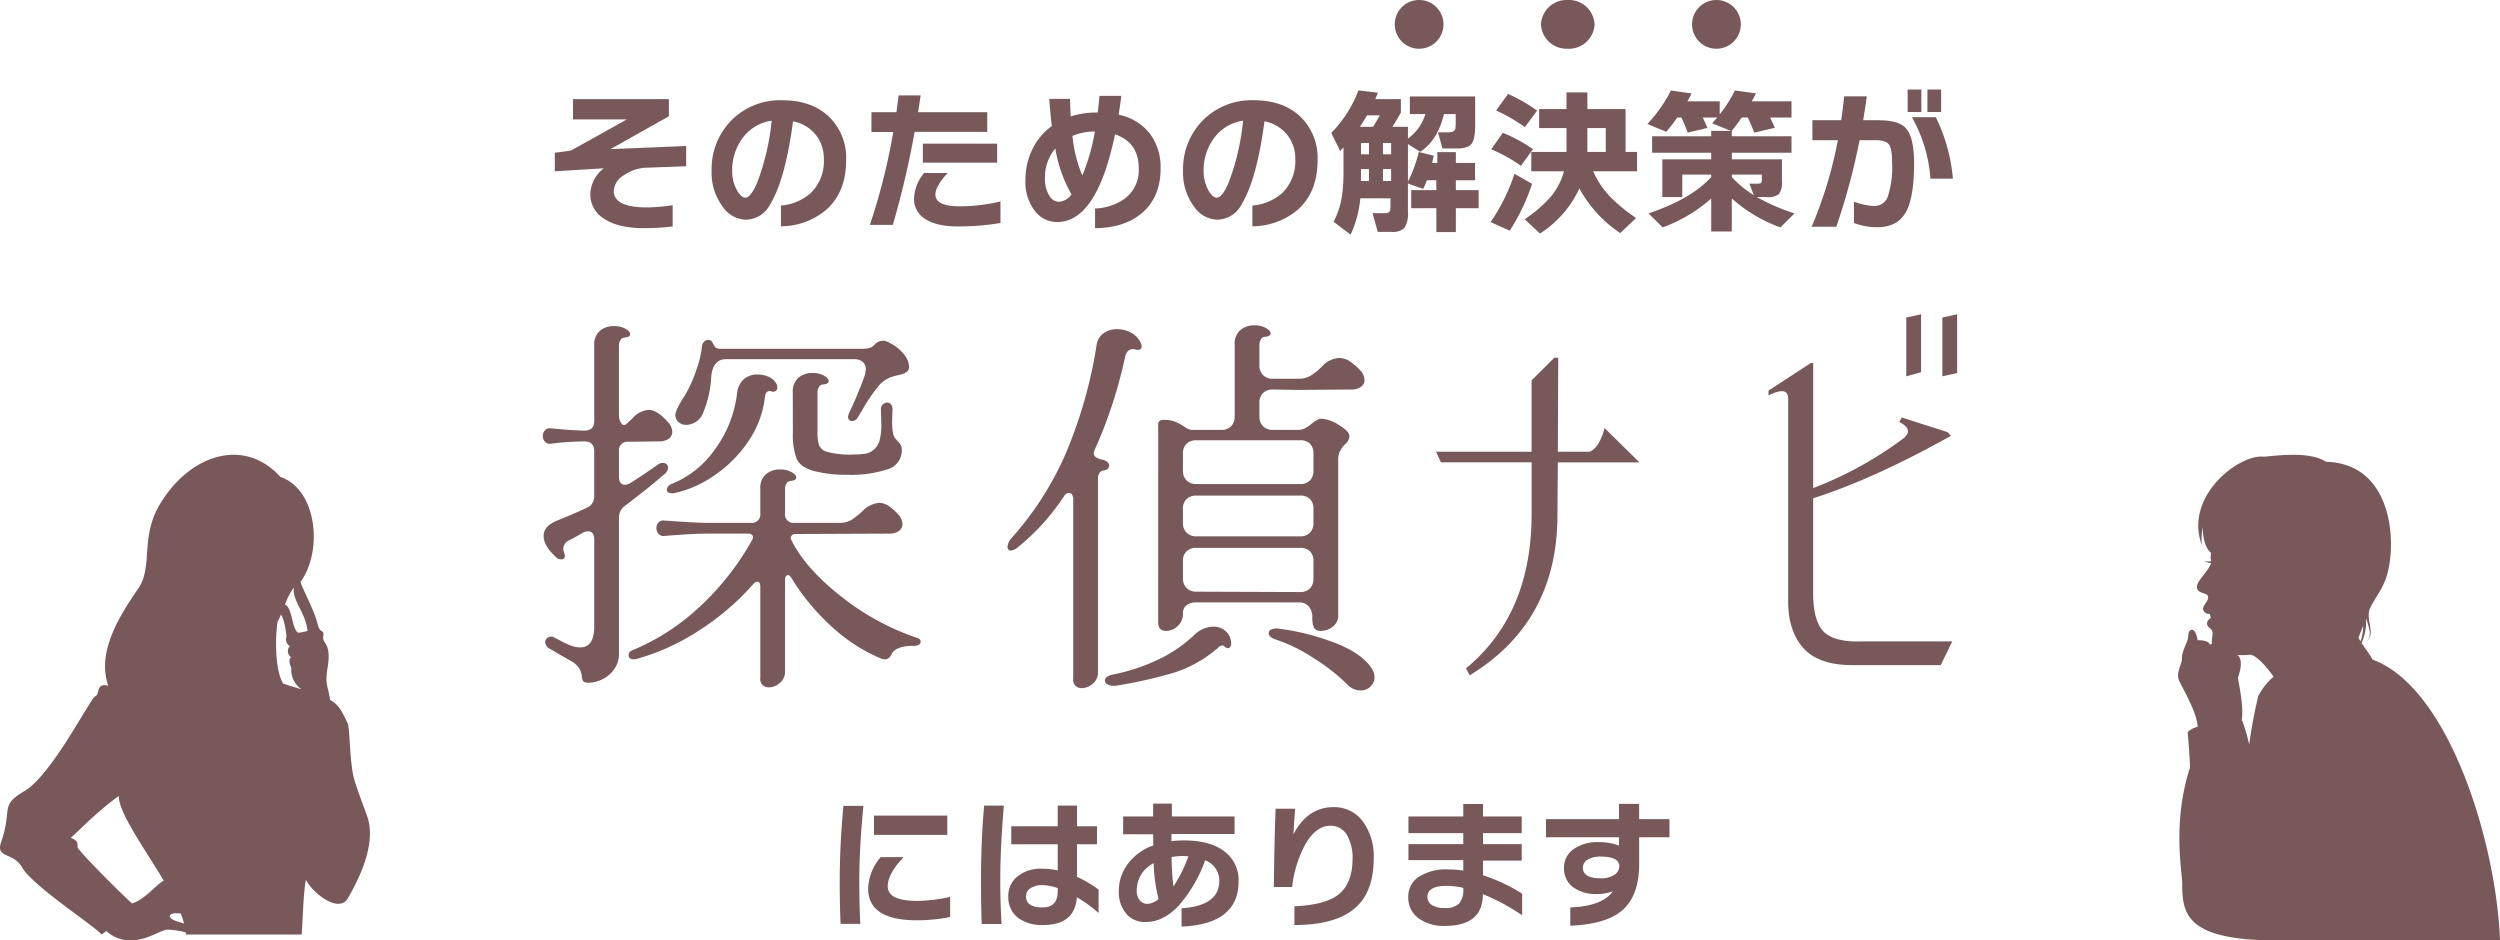 <svg xmlns="http://www.w3.org/2000/svg" width="512.933" height="192.955" viewBox="0 0 512.933 192.955">
  <g id="グループ_37305" data-name="グループ 37305" transform="translate(15821.267 18555)">
    <path id="パス_54457" data-name="パス 54457" d="M39.931,42.033c-.474-.91-1.528-2.269-2.278-3.417.173-.412.336-.83.475-1.26a10.609,10.609,0,0,0,.451-2.962,8.643,8.643,0,0,1,.091-.863c.049.281.1.561.176.832a14.369,14.369,0,0,1,.486,1.975,2.376,2.376,0,0,1-.575,1.867,2.48,2.48,0,0,0,.776-1.877,14.437,14.437,0,0,0-.293-2.048,7.341,7.341,0,0,1-.085-1.976,5.477,5.477,0,0,1,.123-.585c1.467-3.318,3.939-4.819,4.357-11.79.456-7.588-2.229-18.225-13.319-18.5C26.68-1.047,18.368.467,17.5.381,12.446-.119,1.16,8.59,4.881,18.527a13.153,13.153,0,0,1,.2-3.781s-.207,3.8,1.721,5.415l.01-.06a3.191,3.191,0,0,0,.05,1.9l-.082-.184a.714.714,0,0,1-.3.067,3.451,3.451,0,0,1-1.145-.11,3.241,3.241,0,0,0,.732.315,3.394,3.394,0,0,0,.4.1,1.714,1.714,0,0,0,.312.017c-.751,2.128-3.447,3.935-2.812,5.391.321.735,1.831.878,2.036,1.176.8,1.162-1.518,2.227-.681,3.33a1.123,1.123,0,0,0,1.173.522l.221.826c-.786.555-1.2,1.4-.1,2.191.926.666.124,1.931.347,3.157a3.765,3.765,0,0,0-.493.139c0-.516-.9-.9-2.451-.9-.516-3.1-1.935-2.322-1.935-.9S.66,40.091.789,42.155c-.129.774-1.161,2.709-.645,4s3.864,6.828,3.869,9.668A4.263,4.263,0,0,0,1.976,56.9c.185,2.278.336,3.947.488,7.222C-1.215,75.457.854,85.561.854,88.053c0,6.3.954,11.589,19.6,11.589h45.6c-.756-20.155-10.5-51.884-26.122-57.61m-2.192-4.782c-.085.344-.2.682-.307,1.02a7.082,7.082,0,0,1-.421-.77c.288-.709.6-1.482.955-2.405a9.346,9.346,0,0,1-.228,2.155m-24.7,17.3c.412-2.256-.185-5.675-.768-8.782.943-2.64.707-4.166-.139-4.7a14.649,14.649,0,0,0,2.516-.044c1.156-.151,3.359,2.237,4.956,4.506a12.806,12.806,0,0,0-3.177,4.052c-.818,3.5-1.415,6.771-1.833,9.848a42.539,42.539,0,0,0-1.418-4.881l-.138,0" transform="translate(-15374.387 -18461.688)" fill="#785858" fill-rule="evenodd"/>
    <path id="パス_54458" data-name="パス 54458" d="M75.292,74.042c-2.818-7.7-2.78-7.582-3.159-10.489s-.379-6.824-.758-8.34c-1.264-2.78-2.022-4.044-3.665-4.928-.379-2.906-1.1-3.026-.505-6.571.885-5.308-1.137-4.8-.885-6.445s-.652-.406-1.137-2.483c-.632-2.7-2.78-6.576-3.538-8.681C66.383,19.576,64.929,7,57.526,4.539,50.067-3.725,38.9-.011,32.832,10.1c-4.137,6.9-1.39,12.789-4.423,17.271-3.421,5.055-8.719,12.8-6.192,20.008-2.654-.632-1.643,1.769-2.654,2.148S10.66,65.691,5.03,68.987c-5.181,3.033-2.4,3.538-4.8,10.489-1.174,3.4,2.471,1.96,4.3,5.181,2.148,3.791,15.038,12.131,16.3,13.774a7.773,7.773,0,0,0,.956-.742c5.168,4.572,10.937-.326,12.566-.269a17.121,17.121,0,0,1,3.744.566c.01.145.047.306.047.445H61.9c.253-3.665.379-9.225.885-11.247,1.137,2.527,6.7,7.077,8.593,3.791s6.079-11.027,3.917-16.933M15.9,80.487c0-.632.253-1.264-1.39-1.9,2.417-2.126,5.045-5.066,9.857-8.593,0,3.5,5.207,10.652,9.219,17.363-1.5.815-3.913,3.939-6.5,4.7C24.854,90.073,15.9,81.114,15.9,80.487m18.786,8.767,0,.008h-.024l.02-.007m.17,5.387c.073-.586,1.084-.636,2.225-.542a17.747,17.747,0,0,1,.693,2.06c-1.445-.388-3-.858-2.918-1.518M58.084,46.925c-1.793-3.011-1.583-10.082-1.116-12.74a6.733,6.733,0,0,0,.653-1.4c.755.958,1.07,3.6,1.161,4.516a1.628,1.628,0,0,0,.684,1.961,1.483,1.483,0,0,0,.309,2.281c-.512.182-.492,1.186,0,2.19a4.758,4.758,0,0,0,2.108,4.379c-.639-.182-3.148-.912-3.8-1.186M61.2,36.51c-1.327-.632-1.2-5.181-2.727-5.781a14.6,14.6,0,0,1,1.81-3.507C59.938,30,62.718,32.34,63.1,36.131a9.942,9.942,0,0,1-1.9.379" transform="translate(-15821.267 -18461.689)" fill="#785858"/>
    <path id="パス_58243" data-name="パス 58243" d="M24.631-9.741H9.595V-13.7H24.631Zm.586,16.854a35.04,35.04,0,0,1-6.771.674Q8.393,7.787,8.393,1.28a10.325,10.325,0,0,1,2.579-6.448h4.69Q12.408-1.739,12.408.811q0,2.99,6.038,2.99a31.41,31.41,0,0,0,6.771-.821ZM7.426-15.691q-.85,8.529-.85,15.476,0,4.631.205,8.735H2.736Q2.56,4.475,2.56-.156q0-7.445.762-15.535ZM55.671,6.292a26.377,26.377,0,0,0-4.455-3.224q-.41,5.686-6.917,5.686a8.263,8.263,0,0,1-5.071-1.407A5.365,5.365,0,0,1,37.146,2.8a5.039,5.039,0,0,1,1.876-4,7.564,7.564,0,0,1,5.071-1.6,15.514,15.514,0,0,1,3.195.352V-7.807H37.762V-11.5h9.526v-4.25h3.957v4.25h4.1v3.693h-4.1v6.683a23.5,23.5,0,0,1,4.426,2.609ZM36.238-15.75Q35.5-7.044,35.5-.362q0,4.426.264,8.91H31.695q-.147-3.605-.147-8.822,0-8.383.645-15.476ZM47.288,1.837V1.192A9.512,9.512,0,0,0,44.21.576a4.385,4.385,0,0,0-2.506.63,1.923,1.923,0,0,0-.923,1.656q0,2.286,3.4,2.286Q47.288,5.149,47.288,1.837ZM84.395-.215q0,8.793-11.695,9.291V5.325Q80.438,4.8,80.438-.3a4.432,4.432,0,0,0-2.9-4.221,28.947,28.947,0,0,1-5.393,9.262q-3.166,3.4-6.829,3.4A5.048,5.048,0,0,1,61.5,6.614,6.8,6.8,0,0,1,59.833,1.69a9.026,9.026,0,0,1,1.7-5.276A10.93,10.93,0,0,1,66.9-7.572l-.029-2.286H60.712v-3.664h6.155V-16.16h3.84v2.638H83.574v3.605H70.619v1.466A21.35,21.35,0,0,1,73.2-8.6q5.686,0,8.617,2.521A7.315,7.315,0,0,1,84.395-.215ZM74.107-5.344Q73.345-5.4,73.022-5.4a14.088,14.088,0,0,0-2.374.205A53.974,53.974,0,0,0,71.029.84,28.927,28.927,0,0,0,74.107-5.344ZM67.981,3.419a32.226,32.226,0,0,1-1-7.357A6.2,6.2,0,0,0,63.5,1.69a3,3,0,0,0,.616,1.993,1.973,1.973,0,0,0,1.583.733A3.842,3.842,0,0,0,67.981,3.419Zm44.142-8.412q0,6.859-3.722,10.171-3.986,3.576-12.545,3.576V4.914q6.067-.264,8.793-2.228Q107.785.4,107.785-4.875a9.448,9.448,0,0,0-.938-4.426,3.877,3.877,0,0,0-3.634-2.316q-2.872,0-5.071,3.722A23.871,23.871,0,0,0,95.386.957H91.634q.088-8.705.352-16.062H96q-.059.5-.352,5.305a11.439,11.439,0,0,1,2.286-3.224,8.133,8.133,0,0,1,5.833-2.4A7.287,7.287,0,0,1,110.1-12.2,12.139,12.139,0,0,1,112.122-4.993ZM142.576,6.761a41.748,41.748,0,0,0-8.06-4.338q0,6.507-7.738,6.507a8.729,8.729,0,0,1-5.452-1.553,5.157,5.157,0,0,1-2.11-4.367,4.787,4.787,0,0,1,1.964-4.016,10.312,10.312,0,0,1,6.3-1.641,20.221,20.221,0,0,1,3.019.234v-2.14H119.245V-7.836H130.5v-2.257H119.245v-3.429H130.5v-2.55h4.045v2.55h7.943v3.429h-7.943v2.257h7.943v3.371h-7.943v3.019a34.13,34.13,0,0,1,8.031,3.781ZM130.5,1.338V1.133a15.6,15.6,0,0,0-3.429-.41q-3.928,0-3.928,2.257a1.912,1.912,0,0,0,.923,1.671,4.588,4.588,0,0,0,2.565.616,4.1,4.1,0,0,0,2.99-.894A4.247,4.247,0,0,0,130.5,1.338ZM172.8-9.243h-6.214v5.481q0,6.624-3.635,9.643Q159.605,8.607,152.454,8.9V5.149q6.624-.264,8.735-3.312a9.182,9.182,0,0,1-3.283.557A7.876,7.876,0,0,1,153.1,1.045a4.686,4.686,0,0,1-1.934-3.986,4.6,4.6,0,0,1,1.92-3.84,8.425,8.425,0,0,1,5.232-1.466,11.383,11.383,0,0,1,4.133.7v-1.7H147.471v-3.722h14.978V-16.1h4.133v3.136H172.8ZM162.507-3.322q0-1.964-3.869-1.964a4.819,4.819,0,0,0-2.609.63,1.873,1.873,0,0,0-1,1.627q0,2.2,3.664,2.2a4.855,4.855,0,0,0,2.785-.7A2.1,2.1,0,0,0,162.507-3.322Z" transform="translate(-15651.539 -18373.967)" fill="#785858"/>
    <g id="グループ_36910" data-name="グループ 36910" transform="translate(-15709.889 -18490.518)">
      <g id="グループ_36909" data-name="グループ 36909" transform="translate(0 0)">
        <path id="パス_57855" data-name="パス 57855" d="M-37.591-71.987l.757.084-.084,19.251h6.478q2.019-.753,3.113-4.855l7.151,7.031H-36.918L-37-39.68q0,21.929-18,32.893l-.757-1.423Q-42.3-19.341-42.3-39.847v-10.63H-60.895l-1.01-2.176h19.6V-67.3Zm72.165,3.85V-80.19l3.029-.67v11.885Zm7.4,0V-80.19l3.029-.67v12.053ZM6.307-65.208,15.056-70.9l.421.084V-45.2A76.587,76.587,0,0,0,33.9-55.331q2.356-1.841-.757-3.432l.5-.921,9.422,3.013.673.753q-15.9,8.872-28.267,12.806v20q.084,4.855,1.851,7.031t6.478,2.344H44L41.641-8.879H23.469q-7.067,0-10.179-3.683T10.345-22.605V-63.617q-.084-2.595-4.038-.586Z" transform="translate(245.167 80.859)" fill="#785858" stroke="rgba(0,0,0,0)" stroke-miterlimit="10" stroke-width="1"/>
        <path id="パス_57856" data-name="パス 57856" d="M-98.13-12.82a1.624,1.624,0,0,1-1.03-1.419,1.053,1.053,0,0,1,.357-.749,1.144,1.144,0,0,1,.832-.355,1.289,1.289,0,0,1,.793.237q.475.237,1.506.789a13.492,13.492,0,0,0,1.942.867,5.434,5.434,0,0,0,1.783.315q2.853,0,2.853-4.337V-35.213q0-1.735-1.268-1.735a2.228,2.228,0,0,0-1.11.315q-1.189.71-2.695,1.5A1.924,1.924,0,0,0-95.435-33.4a3.2,3.2,0,0,0,.238,1.1.874.874,0,0,1,.079.394q0,.71-.793.71a1.3,1.3,0,0,1-.951-.394Q-99.478-33.952-99.478-36t2.774-3.154q3.725-1.5,6.182-2.681A2.384,2.384,0,0,0-89.1-44.124v-9.3q0-1.971-2.061-1.971a55.814,55.814,0,0,0-6.816.473A1.386,1.386,0,0,1-99.2-55.32a1.678,1.678,0,0,1-.436-1.183,1.678,1.678,0,0,1,.436-1.183,1.386,1.386,0,0,1,1.228-.394q3.883.394,6.816.473,2.061,0,2.061-1.971V-75.112a3.682,3.682,0,0,1,1.149-2.957,4.287,4.287,0,0,1,2.893-.986,4.676,4.676,0,0,1,2.378.552q.951.552.951,1.1,0,.631-1.268.71a1.055,1.055,0,0,0-.753.552,1.991,1.991,0,0,0-.277,1.025V-61a3.125,3.125,0,0,0,.476,1.892q.476.631,1.03.158l1.268-1.183a4.922,4.922,0,0,1,3.329-1.735q1.744,0,3.963,2.523a3.1,3.1,0,0,1,.872,1.971,1.717,1.717,0,0,1-.713,1.419,3.313,3.313,0,0,1-2.061.552l-6.182.079a1.747,1.747,0,0,0-1.981,1.971v5.125q0,1.735,1.268,1.735a2.187,2.187,0,0,0,1.11-.394q1.585-.946,5.548-3.706a1.686,1.686,0,0,1,1.11-.394,1.02,1.02,0,0,1,.753.276.91.91,0,0,1,.277.67,1.8,1.8,0,0,1-.713,1.34q-3.249,2.839-8.163,6.545a2.907,2.907,0,0,0-1.189,2.365v27.755a5.558,5.558,0,0,1-1.07,3.509,6.462,6.462,0,0,1-2.5,2.011,6.531,6.531,0,0,1-2.615.631q-.872,0-1.11-.276a1.868,1.868,0,0,1-.317-.986A4.176,4.176,0,0,0-92.146-8.8a4.675,4.675,0,0,0-1.783-1.577l-2.061-1.183Zm25.679-48.02q0-.946,1.823-3.785a25.89,25.89,0,0,0,2.5-5.48,19.761,19.761,0,0,0,1.149-4.928,1.494,1.494,0,0,1,.436-.828,1.143,1.143,0,0,1,.832-.355.852.852,0,0,1,.793.394,6.022,6.022,0,0,1,.357.631,1.57,1.57,0,0,0,.476.591,1.613,1.613,0,0,0,.911.2h28.611a9.806,9.806,0,0,0,1.823-.118,2.536,2.536,0,0,0,1.189-.749,2.354,2.354,0,0,1,1.664-.788,3.033,3.033,0,0,1,1.585.552,8.147,8.147,0,0,1,2.853,2.365,4.281,4.281,0,0,1,.951,2.366,1.283,1.283,0,0,1-.634,1.222,4.863,4.863,0,0,1-1.387.513q-.753.158-.991.237a6.077,6.077,0,0,0-3.448,2.287,34.734,34.734,0,0,0-3.131,4.652l-.951,1.577a1.4,1.4,0,0,1-1.189.71.762.762,0,0,1-.555-.237.85.85,0,0,1-.238-.631,2.568,2.568,0,0,1,.159-.631q.872-1.814,1.9-4.3t1.427-3.745a6.9,6.9,0,0,0,.159-1.025,1.978,1.978,0,0,0-.634-1.577,2.7,2.7,0,0,0-1.823-.552H-62.069q-2.615,0-3.012,3.469a22.145,22.145,0,0,1-1.7,7.609,3.784,3.784,0,0,1-3.448,2.4,2.234,2.234,0,0,1-1.585-.591A1.916,1.916,0,0,1-72.451-60.84Zm24.094-4.652a3.682,3.682,0,0,1,1.149-2.957,4.287,4.287,0,0,1,2.893-.986,4.676,4.676,0,0,1,2.378.552q.951.552.951,1.1,0,.631-1.268.71a1.054,1.054,0,0,0-.753.552,1.991,1.991,0,0,0-.277,1.025v8.043a9.058,9.058,0,0,0,.317,2.839,2.441,2.441,0,0,0,1.585,1.341,17.262,17.262,0,0,0,5.469.552,15.548,15.548,0,0,0,2.457-.158,3.484,3.484,0,0,0,1.9-.986A3.884,3.884,0,0,0-30.6-55.4a12.523,12.523,0,0,0,.4-3.785l-.079-2.839a1.287,1.287,0,0,1,.4-.946,1.215,1.215,0,0,1,.872-.394,1.019,1.019,0,0,1,.793.355,1.556,1.556,0,0,1,.317,1.064l-.079,2.444q0,2.76.634,3.469a6.371,6.371,0,0,0,.594.67,2.9,2.9,0,0,1,.555.749,1.9,1.9,0,0,1,.2.867,4.009,4.009,0,0,1-3.012,4.1,24.234,24.234,0,0,1-8,1.1,27.458,27.458,0,0,1-7.054-.788q-2.774-.788-3.527-2.563a13.766,13.766,0,0,1-.753-5.165ZM-73.085-46.726a19.615,19.615,0,0,0,8.56-6.781,24.11,24.11,0,0,0,4.755-11.906,4.4,4.4,0,0,1,1.427-2.8,4.121,4.121,0,0,1,2.695-.907,5.844,5.844,0,0,1,2.179.394,3.346,3.346,0,0,1,1.545,1.183,1.667,1.667,0,0,1,.4,1.1.8.8,0,0,1-.357.71.914.914,0,0,1-.832.079.887.887,0,0,0-.4-.079q-.793,0-.951,1.183a20.081,20.081,0,0,1-3.368,9.068,25.939,25.939,0,0,1-6.9,6.978,22.939,22.939,0,0,1-8.124,3.667,2.071,2.071,0,0,1-.634.079q-1.11,0-1.11-.788a1.04,1.04,0,0,1,.317-.67A1.8,1.8,0,0,1-73.085-46.726Zm-8.084,34.142A45.86,45.86,0,0,0-67.1-21.809,55.549,55.549,0,0,0-56.759-35.056a1.409,1.409,0,0,0,.238-.71.6.6,0,0,0-.277-.513,1.277,1.277,0,0,0-.753-.2h-8.322q-2.853,0-8.8.473a1.336,1.336,0,0,1-1.228-.434,1.721,1.721,0,0,1-.436-1.143,1.679,1.679,0,0,1,.436-1.183,1.386,1.386,0,0,1,1.228-.394q6.42.473,8.8.473H-57a1.747,1.747,0,0,0,1.981-1.971V-45.7a3.682,3.682,0,0,1,1.149-2.957,4.287,4.287,0,0,1,2.893-.986,4.677,4.677,0,0,1,2.378.552q.951.552.951,1.1,0,.631-1.268.71a1.055,1.055,0,0,0-.753.552,1.992,1.992,0,0,0-.277,1.025v5.046a1.747,1.747,0,0,0,1.981,1.971h9.114a4.729,4.729,0,0,0,2.576-.631,16.832,16.832,0,0,0,2.338-1.892,5.289,5.289,0,0,1,3.25-1.577,3.505,3.505,0,0,1,1.942.591,11.452,11.452,0,0,1,2.021,1.774,3.1,3.1,0,0,1,.872,1.971,1.717,1.717,0,0,1-.713,1.419,3.313,3.313,0,0,1-2.061.552l-19.1.079a1.036,1.036,0,0,0-.911.394.831.831,0,0,0,.04.946q2.932,5.835,10.264,11.552a51.27,51.27,0,0,0,15.415,8.4,1,1,0,0,1,.594.315.739.739,0,0,1,.2.473.725.725,0,0,1-.357.631,1.954,1.954,0,0,1-1.07.237q-3.646,0-4.518,1.656-.476,1.1-1.347,1.1a2.281,2.281,0,0,1-1.03-.237,35.269,35.269,0,0,1-10.105-6.623A45.443,45.443,0,0,1-48.6-27.328q-.4-.631-.713-.631-.634,0-.634,1.025V-8.168a2.912,2.912,0,0,1-1.07,2.326,3.448,3.448,0,0,1-2.259.907,1.777,1.777,0,0,1-1.308-.513,1.747,1.747,0,0,1-.436-1.459V-25.594q0-1.025-.634-1.025a1.3,1.3,0,0,0-.793.473,51.946,51.946,0,0,1-10.779,9.3A46.4,46.4,0,0,1-80.377-10.77a2.073,2.073,0,0,1-.634.079q-1.03,0-1.03-.867Q-82.041-12.268-81.169-12.583ZM26.618-58.947q0-.867,1.189-.867a5.935,5.935,0,0,1,2.338.394A12.026,12.026,0,0,1,32.007-58.4a3.12,3.12,0,0,0,1.347.631h6.182a2.712,2.712,0,0,0,2.061-.749,2.8,2.8,0,0,0,.713-2.011V-75.269a3.682,3.682,0,0,1,1.149-2.957,4.287,4.287,0,0,1,2.893-.986,4.676,4.676,0,0,1,2.378.552q.951.552.951,1.1,0,.631-1.268.71a1.055,1.055,0,0,0-.753.552,1.991,1.991,0,0,0-.277,1.025v4.258A2.709,2.709,0,0,0,48.136-69a2.739,2.739,0,0,0,2.021.749h5.152a4.912,4.912,0,0,0,2.655-.67,13.276,13.276,0,0,0,2.259-1.853,5.1,5.1,0,0,1,3.566-1.735,3.918,3.918,0,0,1,2.061.631,12.45,12.45,0,0,1,2.219,1.892,3.1,3.1,0,0,1,.872,1.971,1.717,1.717,0,0,1-.713,1.419,3.313,3.313,0,0,1-2.061.552l-10.858.079-5.152-.079a2.827,2.827,0,0,0-2.021.71,2.682,2.682,0,0,0-.753,2.05v2.76a2.709,2.709,0,0,0,.753,2.011,2.739,2.739,0,0,0,2.021.749h5.231a2.942,2.942,0,0,0,1.387-.355A6.693,6.693,0,0,0,58-58.947a10.342,10.342,0,0,1,1.03-.749,2.046,2.046,0,0,1,1.11-.355,7.339,7.339,0,0,1,3.567,1.3q2.14,1.3,2.14,2.247a2.252,2.252,0,0,1-.951,1.735,7.133,7.133,0,0,0-.991,1.38,3.782,3.782,0,0,0-.357,1.774v31.856a2.841,2.841,0,0,1-1.11,2.366,3.9,3.9,0,0,1-2.457.867,1.392,1.392,0,0,1-1.427-.71,5.2,5.2,0,0,1-.317-2.05,3.327,3.327,0,0,0-.713-2.247,2.571,2.571,0,0,0-2.061-.828h-21a3.153,3.153,0,0,0-2.061.591,2.077,2.077,0,0,0-.713,1.7,3.323,3.323,0,0,1-1.07,2.563,3.475,3.475,0,0,1-2.417.986q-1.585,0-1.585-1.814Zm-30.2,23.5A64.749,64.749,0,0,0,7.6-52.8a94.167,94.167,0,0,0,6.42-22.63,3.5,3.5,0,0,1,1.466-2.208,4.714,4.714,0,0,1,2.734-.788,5.919,5.919,0,0,1,2.734.67,4.655,4.655,0,0,1,2.021,2.011,1.852,1.852,0,0,1,.238.788.727.727,0,0,1-.317.67,1.073,1.073,0,0,1-.872.039,2.073,2.073,0,0,0-.634-.079q-1.189,0-1.585,1.656a93.4,93.4,0,0,1-6.261,19.082,2.572,2.572,0,0,0-.158.631.943.943,0,0,0,.436.788,3.084,3.084,0,0,0,1.149.473,2.493,2.493,0,0,1,1.189.513,1.013,1.013,0,0,1,.4.749.857.857,0,0,1-.317.67,1.759,1.759,0,0,1-.951.355,1.054,1.054,0,0,0-.753.552,1.991,1.991,0,0,0-.277,1.025V-8.01a2.911,2.911,0,0,1-1.07,2.326,3.448,3.448,0,0,1-2.259.907A1.777,1.777,0,0,1,9.618-5.29a1.748,1.748,0,0,1-.436-1.459V-43.493a1.757,1.757,0,0,0-.238-.986.73.73,0,0,0-.634-.355,1.3,1.3,0,0,0-1.03.71A46.269,46.269,0,0,1-2.231-33.636a2.678,2.678,0,0,1-1.347.631q-.713,0-.713-.788A2.912,2.912,0,0,1-3.578-35.45ZM31.69-49.406a2.709,2.709,0,0,0,.753,2.011,2.739,2.739,0,0,0,2.021.749H55.7a2.712,2.712,0,0,0,2.061-.749,2.8,2.8,0,0,0,.713-2.011v-3.469a2.767,2.767,0,0,0-.713-2.05,2.8,2.8,0,0,0-2.061-.71H34.464a2.827,2.827,0,0,0-2.021.71,2.682,2.682,0,0,0-.753,2.05Zm0,10.724a2.71,2.71,0,0,0,.753,2.011,2.739,2.739,0,0,0,2.021.749H55.7a2.712,2.712,0,0,0,2.061-.749,2.8,2.8,0,0,0,.713-2.011v-2.839a2.767,2.767,0,0,0-.713-2.05,2.8,2.8,0,0,0-2.061-.71H34.464a2.827,2.827,0,0,0-2.021.71,2.682,2.682,0,0,0-.753,2.05Zm0,11.354a2.709,2.709,0,0,0,.753,2.011,2.739,2.739,0,0,0,2.021.749L55.7-24.49a2.712,2.712,0,0,0,2.061-.749,2.8,2.8,0,0,0,.713-2.011V-30.8a2.767,2.767,0,0,0-.713-2.05,2.8,2.8,0,0,0-2.061-.71H34.464a2.826,2.826,0,0,0-2.021.71,2.682,2.682,0,0,0-.753,2.05ZM17.583-7.616a39.14,39.14,0,0,0,9.075-3.036A28.6,28.6,0,0,0,33.91-15.58a5.8,5.8,0,0,1,4.042-1.814,3.642,3.642,0,0,1,2.338.789,3.324,3.324,0,0,1,1.228,2.05l.079.473q0,1.1-.713,1.1a1.1,1.1,0,0,1-.713-.394.539.539,0,0,0-.4-.158,1.144,1.144,0,0,0-.793.394,2.894,2.894,0,0,1-.555.473,24.8,24.8,0,0,1-8.758,4.77A91.689,91.689,0,0,1,18.3-5.329a2.8,2.8,0,0,1-.793.079A2.468,2.468,0,0,1,16.2-5.566a.875.875,0,0,1-.515-.71Q15.681-7.3,17.583-7.616Zm33.05-7.175q-1.347-.473-1.347-1.262A.834.834,0,0,1,49.8-16.8a2.467,2.467,0,0,1,1.387-.2,49.137,49.137,0,0,1,10.9,2.642q5.9,2.09,8.2,5.322A3.753,3.753,0,0,1,71-7.064a2.6,2.6,0,0,1-.832,1.971,2.831,2.831,0,0,1-2.021.789,3.871,3.871,0,0,1-2.774-1.262,38.706,38.706,0,0,0-6.856-5.362A33.3,33.3,0,0,0,50.632-14.791Z" transform="translate(99.636 81.481)" fill="#785858" stroke="rgba(0,0,0,0)" stroke-miterlimit="10" stroke-width="1"/>
      </g>
    </g>
    <path id="パス_58244" data-name="パス 58244" d="M28.626-2.724l-8,.29a8.623,8.623,0,0,0-4.8,1.564,4.051,4.051,0,0,0-2.063,3.208q0,3.385,6.867,3.385a38.824,38.824,0,0,0,5.223-.451V9.624a49.422,49.422,0,0,1-5.8.355q-5.578,0-8.512-2.1A5.755,5.755,0,0,1,8.959,3.015a6.883,6.883,0,0,1,2.773-5.32L1.672-1.692V-5.5q1.515-.161,3.289-.451,1.709-.9,11.478-6.384H5.412v-4.159H25.079v3.514L13.085-6.238l15.54-.645Zm32.822-1.29q0,6.642-4.127,10.253a14.468,14.468,0,0,1-9.253,3.353V5.336a10.451,10.451,0,0,0,6.094-2.547,9.076,9.076,0,0,0,2.708-7,7.692,7.692,0,0,0-1.58-4.868,7.862,7.862,0,0,0-4.74-2.869Q48.97-.016,45.843,5.111a5.689,5.689,0,0,1-5,3.127,5.925,5.925,0,0,1-4.707-2.644,11.609,11.609,0,0,1-2.289-7.416,14.178,14.178,0,0,1,3.966-10.221,14.039,14.039,0,0,1,10.543-4.224q6.061,0,9.64,3.45A11.721,11.721,0,0,1,61.448-4.014Zm-15.282-8.06a8.912,8.912,0,0,0-6,3.611,10.964,10.964,0,0,0-2.1,6.642,7.906,7.906,0,0,0,1,4.062q.871,1.483,1.709,1.483,1.064,0,2.386-3A49.031,49.031,0,0,0,46.165-12.074ZM92.432-3.466H77.182v-3.9h15.25ZM90.4-9.785h-14.9A183.752,183.752,0,0,1,71.023,9.3H66.316a126.673,126.673,0,0,0,4.8-19.055H66.639v-4.062h5.126q.226-1.677.451-3.45H76.73l-.516,3.45H90.4Zm2.708,18.7a52.1,52.1,0,0,1-8.705.709q-4.449,0-6.8-1.58a4.722,4.722,0,0,1-2.225-4.159A8.61,8.61,0,0,1,77.44-1.338h4.836q-2.515,2.708-2.515,4.417,0,2.418,5.03,2.418a36.6,36.6,0,0,0,8.318-1ZM125.963-2.273q0,5.9-3.837,9.157-3.579,3.031-9.608,3.1V5.949a11.493,11.493,0,0,0,5.965-1.934,7.265,7.265,0,0,0,3-6.287q0-5.352-4.868-7-3.74,17.991-11.865,17.991a5.71,5.71,0,0,1-4.449-2.1A9.674,9.674,0,0,1,98.235.081a14.216,14.216,0,0,1,1.4-6.239,12.657,12.657,0,0,1,4.014-4.82q-.355-2.837-.516-5.578h4.256q.064,2.354.129,3.611a17.344,17.344,0,0,1,5.384-.806h.161q.226-1.709.355-3.418H117.9q-.226,1.9-.548,3.869a10.861,10.861,0,0,1,6.416,3.885A11.462,11.462,0,0,1,125.963-2.273ZM112.486-9.85a11.532,11.532,0,0,0-4.611.9,27.907,27.907,0,0,0,2.031,8.125A42.1,42.1,0,0,0,112.486-9.85Zm-4.8,12.9a28.181,28.181,0,0,1-3.321-9.415,9.072,9.072,0,0,0-2.128,6.061,6.417,6.417,0,0,0,.9,3.611A2.323,2.323,0,0,0,105.1,4.562,3.4,3.4,0,0,0,107.682,3.047Zm50.49-7.061q0,6.642-4.127,10.253a14.468,14.468,0,0,1-9.253,3.353V5.336a10.451,10.451,0,0,0,6.094-2.547,9.076,9.076,0,0,0,2.708-7,7.692,7.692,0,0,0-1.58-4.868,7.862,7.862,0,0,0-4.74-2.869q-1.58,11.929-4.707,17.056a5.689,5.689,0,0,1-5,3.127,5.925,5.925,0,0,1-4.707-2.644,11.609,11.609,0,0,1-2.289-7.416,14.178,14.178,0,0,1,3.966-10.221,14.039,14.039,0,0,1,10.543-4.224q6.061,0,9.64,3.45A11.721,11.721,0,0,1,158.172-4.014Zm-15.282-8.06a8.912,8.912,0,0,0-6,3.611,10.964,10.964,0,0,0-2.1,6.642,7.906,7.906,0,0,0,1,4.062q.871,1.483,1.709,1.483,1.064,0,2.386-3A49.031,49.031,0,0,0,142.89-12.074Zm23.955,1.257h2.708q.806-1.29,1.386-2.354h-2.612Q167.651-12.01,166.845-10.817Zm6.416,5.642V-7.5h-1.677v2.321Zm-4.546,0V-7.5h-1.644v2.321ZM171.585.307h1.677v-2.45h-1.677Zm-4.514,0h1.644v-2.45h-1.644Zm6.061,3.547h-6.19a22.4,22.4,0,0,1-2,7.448l-3.482-2.644a16.752,16.752,0,0,0,1.709-5.223,37.109,37.109,0,0,0,.322-5.578V-6.593q-.226.258-.677.742l-1.838-3.708a24.9,24.9,0,0,0,5.578-8.737l4,.484q-.29.709-.548,1.322h5.255v2.741q-.709,1.322-1.741,2.934h3.192V-8.4a9.62,9.62,0,0,0,3.579-5.03H177.1v-3.611H190.51v5.707q0,3.063-.758,4.014t-3.047.951h-2.9l-.935-3.321h2.192q1.193,0,1.386-.774a7.289,7.289,0,0,0,.064-1.161v-1.806h-2.418q-1.257,5.352-4.836,7.738l-2.547-1.58V.436a27.079,27.079,0,0,0,2.225-6.094L182-4.884q-.129.613-.322,1.483h1.064V-5.626h3.8V-3.4h3.933V.145h-3.933V2.177h4.675V5.884h-4.675v4.9h-4v-4.9h-5.159V2.177h5.159V.145h-1.934a19.153,19.153,0,0,1-.774,1.773l-3.127-1.1v5.8a5.364,5.364,0,0,1-.709,3.3,3.344,3.344,0,0,1-2.612.822h-2.869l-1.064-3.837h2.676q1,0,1-1.1Zm30.081-17.991L200.7-10.752a34.538,34.538,0,0,0-5.9-3.418l2.45-3.385A32.069,32.069,0,0,1,203.214-14.138Zm10.317,3.579v4.9H217.3v-4.9ZM211.887,1.822a21.827,21.827,0,0,1-8.093,9.253l-3.127-2.934a27.031,27.031,0,0,0,5.352-4.611,13.786,13.786,0,0,0,2.708-5.223h-6.706V-5.658h7.222v-4.9h-5.61v-3.9h5.61v-3.418h4.288v3.418h7.835v8.8h2.354v3.966h-9A18.131,18.131,0,0,0,218.27,3.6a32.612,32.612,0,0,0,5.255,4.288l-3.256,3.1A25.8,25.8,0,0,1,211.887,1.822Zm-9.511-8.06-2.483,3.418A31.633,31.633,0,0,0,193.8-6.206l2.386-3.385A33.205,33.205,0,0,1,202.375-6.238ZM202.182.887a42.108,42.108,0,0,1-4.578,9.608L193.67,8.722a38.311,38.311,0,0,0,4.9-9.9Zm45.493,2.321-.9-2.354h1.612q.709,0,.838-.258a1.131,1.131,0,0,0,.1-.548V-1.015h-6.158V-.5A21.018,21.018,0,0,0,247.675,3.208Zm-12.768-20.86q-.419.806-.871,1.612h6.642v2.676a28.416,28.416,0,0,0,3.127-4.9l4.32.58-.871,1.644h8.157v3.321h-4.385q.355.742.967,2.1l-4.224,1q-.58-1.515-1.322-3.1h-1.257a31.426,31.426,0,0,1-2.063,2.741h.032v1.1h12.252V-5.5H243.161v1.354h10.285V.307a4,4,0,0,1-.613,2.676,3.8,3.8,0,0,1-2.579.613h-1.967a41.918,41.918,0,0,0,7.738,3.353l-2.9,2.869a30.58,30.58,0,0,1-9.963-5.932v6.771h-4.224V3.885a30.867,30.867,0,0,1-9.963,5.932l-2.9-2.869Q234.81,4.014,238.937-.5v-.516H233V3.6H228.91V-4.143h10.027V-5.5H226.814V-8.882h12.123v-1.1H243l-3.869-1.548q.484-.548,1.032-1.193H237.2q.387.806.967,2.128l-4.062.967a33.358,33.358,0,0,0-1.29-3.1h-.838q-1,1.451-2.257,2.934L225.847-11.4a30.3,30.3,0,0,0,4.836-6.867Zm51.2,3.8H283.3v-4.611h2.805Zm-4.062,0h-2.805v-4.611h2.805Zm6.481,13.67h-4.611a29.9,29.9,0,0,0-3.8-12.606h4.9A35.437,35.437,0,0,1,288.525-.177Zm-7.964-3.192q0,7.158-1.741,10.156t-5.8,3a13.232,13.232,0,0,1-4.8-.871V4.53a12.555,12.555,0,0,0,4.224.9,2.91,2.91,0,0,0,2.805-2.192,19.651,19.651,0,0,0,.806-6.61q0-2.934-.661-3.821T272.6-8.076h-3.224A134.586,134.586,0,0,1,264.6,9.689H259.54a86.364,86.364,0,0,0,5.384-17.765H259.7v-4.095h5.9q.387-2.612.613-4.9h4.643q-.29,2.192-.742,4.9h2.966q4.191,0,5.674,1.515Q280.561-8.818,280.561-3.369Z" transform="translate(-15709.108 -18518.164)" fill="#785858"/>
    <path id="パス_58304" data-name="パス 58304" d="M5,0A5,5,0,1,1,0,5,5,5,0,0,1,5,0Z" transform="translate(-15535.102 -18555)" fill="#785858"/>
    <path id="パス_58305" data-name="パス 58305" d="M5.5,0A5.268,5.268,0,0,1,11,5a5.268,5.268,0,0,1-5.5,5A5.268,5.268,0,0,1,0,5,5.268,5.268,0,0,1,5.5,0Z" transform="translate(-15505.102 -18555)" fill="#785858"/>
    <path id="パス_58306" data-name="パス 58306" d="M5,0A5,5,0,1,1,0,5,5,5,0,0,1,5,0Z" transform="translate(-15474.102 -18555)" fill="#785858"/>
  </g>
</svg>
